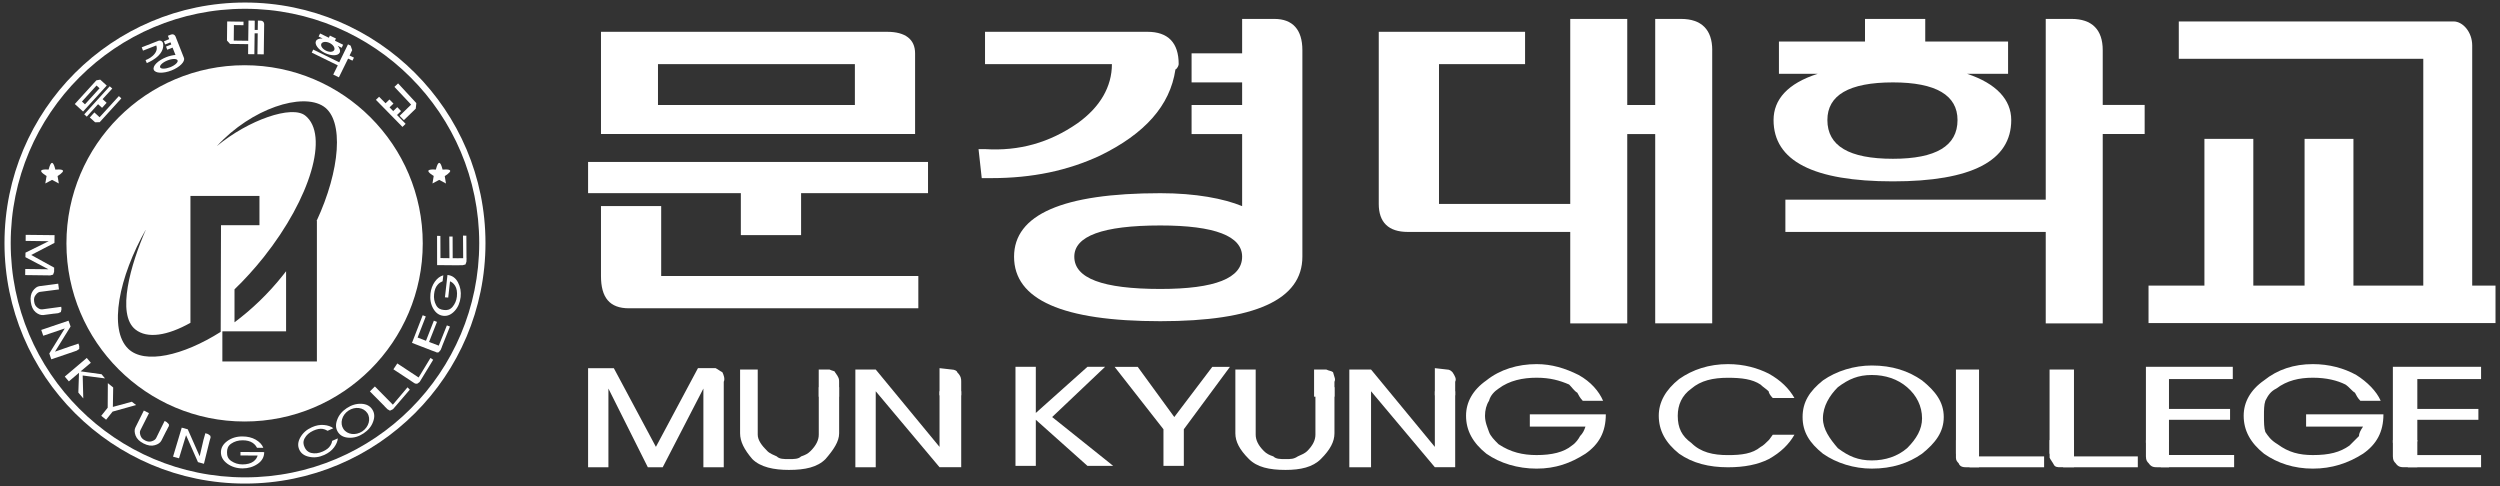 <?xml version="1.0" encoding="utf-8"?>
<!-- Generator: Adobe Illustrator 16.0.0, SVG Export Plug-In . SVG Version: 6.00 Build 0)  -->
<!DOCTYPE svg PUBLIC "-//W3C//DTD SVG 1.1//EN" "http://www.w3.org/Graphics/SVG/1.1/DTD/svg11.dtd">
<svg version="1.1" id="레이어_1" xmlns="http://www.w3.org/2000/svg" xmlns:xlink="http://www.w3.org/1999/xlink" x="0px"
	 y="0px" width="540.001px" height="105px" viewBox="14.679 101.006 540.001 105"
	 enable-background="new 14.679 101.006 540.001 105" xml:space="preserve">
<rect x="14.679" y="101.006" width="540.001" height="105" fill="#333333" stroke="none"/>
<g>
	<path fill="#FFFFFF" d="M67.596,101.554c-28.682,0-51.947,23.266-51.947,51.956c0,28.682,23.266,51.947,51.947,51.947
		s51.947-23.266,51.947-51.947C119.543,124.811,96.278,101.554,67.596,101.554z M67.596,204.116
		c-27.956,0-50.605-22.658-50.605-50.605s22.658-50.606,50.605-50.606s50.597,22.659,50.597,50.606S95.543,204.116,67.596,204.116z"
		/>
	<path fill="#FFFFFF" d="M67.511,115.096c-21.24,0-38.482,17.242-38.482,38.482s17.242,38.473,38.482,38.473
		c21.239,0,38.481-17.225,38.481-38.473C105.992,132.33,88.759,115.096,67.511,115.096z M62.35,172.69
		c-8.159,5.162-16.464,7.041-19.967,3.658c-4.307-4.162-2.06-15.482,3.861-25.871c-3.366,7.664-6.45,18.43-2.315,21.701
		c2.572,2.041,6.912,1.342,11.885-1.443v-21.087v-6.322h6.596h8.313v6.322h-8.305L62.35,172.69z M83.129,148.716v23.864v6.424v0.078
		h-20.42v-0.035v-6.477h0.23h13.533v-12.979l-0.649,0.83c-3.212,4.059-6.835,7.475-10.491,10.201v-7.117
		c2.152-2.076,4.28-4.408,6.331-6.98c10.124-12.765,14.14-26.427,8.953-30.553c-2.888-2.308-12.226,0.914-19.078,6.578
		c7.51-8.168,18.446-11.594,23.018-8.569c4.502,2.974,3.597,13.824-1.504,24.777L83.129,148.716z"/>
	<path fill="#FFFFFF" d="M80.472,195.7c0.376-0.727,1.017-1.273,1.896-1.676c0.786-0.35,1.452-0.469,2.008-0.375
		c0.547,0.104,0.812,0.281,1.068,0.41l1.229-0.555c-0.495-0.385-1.17-0.625-2.016-0.701c-0.829-0.076-1.709,0.076-2.614,0.486
		c-1.128,0.504-1.939,1.223-2.486,2.18c-0.53,0.939-0.615,1.811-0.239,2.641c0.358,0.818,1.085,1.35,2.136,1.563
		c1.06,0.24,2.153,0.104,3.272-0.402c0.914-0.418,1.614-0.957,2.11-1.631c0.504-0.684,0.769-1.342,0.812-1.947l-1.222,0.537
		c-0.052,0.248-0.086,0.555-0.41,1.043c-0.299,0.496-0.846,0.914-1.615,1.256c-0.889,0.4-1.734,0.504-2.521,0.307
		c-0.777-0.205-1.153-0.666-1.418-1.246C80.198,197.006,80.096,196.417,80.472,195.7L80.472,195.7z"/>
	<path fill="#FFFFFF" d="M66.63,199.391l3.7,0.008c-0.129,0.402-0.308,0.828-0.889,1.273c-0.572,0.428-1.367,0.648-2.375,0.648
		c-0.915,0-1.727-0.248-2.444-0.742c-0.726-0.496-0.914-1.119-0.905-1.881c0-0.734,0.18-1.357,0.889-1.854
		c0.718-0.496,1.538-0.734,2.486-0.734c0.889,0,1.589,0.18,2.136,0.537c0.538,0.352,0.752,0.719,0.966,1.078l1.367,0.008
		c-0.282-0.717-0.847-1.291-1.658-1.768c-0.812-0.453-1.76-0.684-2.811-0.684c-1.29-0.018-2.393,0.324-3.315,0.99
		c-0.923,0.676-1.375,1.486-1.375,2.426c-0.009,0.957,0.452,1.77,1.358,2.453c0.923,0.674,2.017,1.025,3.307,1.033
		c1.222,0,2.315-0.324,3.255-0.965c0.948-0.641,1.427-1.496,1.427-2.555l-5.126-0.025v0.752H66.63z"/>
	<path fill="#FFFFFF" d="M111.494,165.284l0.394-3.512c0.376,0.17,0.743,0.393,1.102,0.975c0.351,0.58,0.479,1.35,0.376,2.314
		c-0.094,0.871-0.418,1.605-0.957,2.246c-0.555,0.625-1.161,0.744-1.871,0.65c-0.691-0.076-1.264-0.299-1.657-1.033
		c-0.393-0.719-0.538-1.521-0.436-2.41c0.085-0.838,0.324-1.479,0.727-1.957c0.384-0.479,0.751-0.631,1.11-0.803l0.153-1.289
		c-0.7,0.195-1.315,0.666-1.837,1.393c-0.513,0.734-0.837,1.588-0.939,2.57c-0.128,1.223,0.06,2.307,0.606,3.248
		c0.538,0.93,1.265,1.443,2.162,1.545c0.896,0.104,1.708-0.246,2.443-1.033c0.734-0.785,1.162-1.795,1.307-3.016
		c0.129-1.154-0.06-2.205-0.572-3.17c-0.504-0.965-1.272-1.504-2.272-1.605l-0.547,4.826L111.494,165.284L111.494,165.284z"/>
	<polygon fill="#FFFFFF" points="37.359,182.739 36.615,181.84 32.096,181.217 34.3,179.364 33.42,178.321 28.67,182.346 
		29.55,183.387 31.745,181.534 31.601,185.805 32.668,187.061 32.54,182.114 	"/>
	<polygon fill="#FFFFFF" points="26.363,159.729 26.38,158.815 21.416,156.081 26.44,153.475 26.465,151.801 20.229,151.733 
		20.22,153.04 25.201,153.108 20.186,155.577 20.168,156.559 25.133,159.167 20.135,159.106 20.117,160.422 25.534,160.491 
		26.141,160.329 	"/>
	<polygon fill="#FFFFFF" points="39.059,188.899 39.127,184.696 37.974,183.764 37.94,189.069 36.547,190.821 37.598,191.667 
		38.999,189.915 44.074,188.497 43.16,187.78 	"/>
	<path fill="#FFFFFF" d="M92.937,194.178c-1.435,0.949-3.255,0.719-4.075-0.512c-0.82-1.24-0.333-3.016,1.085-3.965
		c1.427-0.949,3.238-0.717,4.076,0.529C94.842,191.461,94.347,193.231,92.937,194.178L92.937,194.178z M92.732,188.223
		c-1.085-0.043-2.136,0.266-3.152,0.939c-1.025,0.676-1.726,1.529-2.085,2.555c-0.376,1.01-0.299,1.881,0.197,2.641
		c0.495,0.744,1.281,1.154,2.366,1.197c1.085,0.059,2.128-0.258,3.152-0.941c1.018-0.674,1.709-1.512,2.068-2.537
		c0.376-1.016,0.308-1.889-0.197-2.641C94.595,188.676,93.809,188.274,92.732,188.223L92.732,188.223z"/>
	<path fill="#FFFFFF" d="M27.961,167.786l-0.052-0.512l-1.709,0.23l-2.392,0.324c-0.342,0.043-0.692-0.084-1.068-0.393
		c-0.385-0.316-0.598-0.633-0.684-1.299c-0.094-0.666,0.034-1.025,0.324-1.41c0.291-0.4,0.607-0.623,0.932-0.674l4.102-0.529
		l-0.163-1.24l-4.041,0.531c-0.521,0.066-0.999,0.418-1.436,1.023c-0.418,0.607-0.581,1.41-0.444,2.385
		c0.129,0.99,0.479,1.742,1.043,2.221c0.581,0.471,1.128,0.666,1.657,0.615l2.324-0.307v0.008l0.889-0.102l0.581-0.248
		L27.961,167.786L27.961,167.786z"/>
	<path fill="#FFFFFF" d="M50.679,192.17l-0.444-0.23l-0.769,1.529l-1.068,2.18c-0.153,0.289-0.461,0.512-0.923,0.666
		c-0.47,0.137-0.862,0.127-1.452-0.162c-0.606-0.309-0.838-0.615-1-1.068c-0.162-0.471-0.171-0.855-0.017-1.154l1.854-3.682
		l-1.11-0.564l-1.82,3.648c-0.239,0.471-0.222,1.051,0.034,1.76c0.266,0.693,0.847,1.266,1.727,1.709
		c0.905,0.453,1.7,0.582,2.426,0.367c0.718-0.195,1.188-0.537,1.436-1.016l1.06-2.102h0.018l0.393-0.787c0,0,0.23-0.195,0.128-0.623
		L50.679,192.17L50.679,192.17z"/>
	<polygon fill="#FFFFFF" points="31.788,176.381 31.797,175.758 31.626,175.219 29.874,175.809 26.56,176.963 29.926,171.528 
		29.482,170.272 23.586,172.272 24.022,173.528 28.67,171.948 25.329,177.356 25.756,178.62 30.678,176.946 31.259,176.741 	"/>
	<path fill="#FFFFFF" d="M60.094,195.11l-0.529-0.367l-0.529-0.162l-0.402,1.426l-0.828,3.555l-2.572-5.826l-1.299-0.359
		l-1.879,6.271l1.29,0.35l1.521-4.988l2.572,5.818l1.29,0.357l1.188-4.811l0.171-0.605C60.094,195.75,60.257,195.502,60.094,195.11
		L60.094,195.11z"/>
	<polygon fill="#FFFFFF" points="99.507,188.403 99.516,188.395 95.655,184.481 94.577,185.549 97.747,188.752 97.739,188.77 
		98.363,189.395 98.909,189.709 99.482,189.436 99.559,189.385 99.575,189.385 103.198,185.174 102.703,184.668 99.533,188.42 	"/>
	<path fill="#FFFFFF" d="M105.095,182.542L105.095,182.542l-4.597-3.033l-0.846,1.266l3.776,2.486h-0.009l0.744,0.494
		c0,0,0.222,0.189,0.649,0.129l0.47-0.334l0.042-0.076l0.009,0.025l2.914-4.785l-0.59-0.383l-2.563,4.221V182.542L105.095,182.542z"
		/>
	<path fill="#FFFFFF" d="M108.547,175.305l-0.009,0.018l-1.179-0.461l1.709-4.332l-0.676-0.258l-1.7,4.342l-1.811-0.701l1.769-4.555
		l-0.667-0.264l-2.315,5.973l4.46,1.725v-0.008l0.675,0.256c0,0,0.223,0.197,0.633,0.061l0.418-0.488l0.291-0.699h-0.018
		l1.743-4.375l-0.666-0.248l-1.752,4.375L108.547,175.305L108.547,175.305z"/>
	<polygon fill="#FFFFFF" points="114.69,151.895 114.724,156.774 113.733,156.774 113.733,156.79 112.46,156.774 112.443,152.1 
		111.725,152.092 111.759,156.774 109.82,156.749 109.803,151.963 109.085,151.956 109.094,158.268 113.887,158.311 
		113.887,158.286 114.596,158.293 115.22,158.131 115.434,157.526 115.459,156.774 115.442,156.774 115.416,151.913 	"/>
	<g>
		<polygon fill="#FFFFFF" points="35.061,125.29 34.078,126.383 35.223,127.417 36.205,127.4 36.214,127.4 36.232,127.391 
			36.24,127.366 40.888,122.256 40.358,121.76 36.189,126.332 		"/>
		<polygon fill="#FFFFFF" points="32.873,125.708 33.42,126.204 35.864,123.512 36.727,124.298 37.709,123.213 36.838,122.418 
			38.931,120.128 38.376,119.642 		"/>
		<path fill="#FFFFFF" d="M32.378,122.94l3.144-3.461l0.667,0.59l-3.153,3.469L32.378,122.94L32.378,122.94z M37.735,119.488
			l-1.358-1.238l-0.06-0.043l-0.82,0.153l-0.06,0.061l-3.665,4.023l-0.94,1.034l0.018,0.009l1.776,1.614v-0.008L37.735,119.488
			L37.735,119.488z"/>
	</g>
	<path fill="#FFFFFF" d="M71.022,105.467l-0.641-0.009l-0.034,2.017l-0.657-0.009l0.017-1.999l-1.35-0.025l-0.061,4.374
		l-3.127-0.042l0.034-3.35l2.068,0.025l0.008-0.76l-2.059-0.026l0,0l-1.47-0.025l-0.043,4.127l0.649,0.718v0.009l3.931,0.051
		l-0.018,2.162l1.351,0.017l0.06-4.52l0.666,0.009l-0.06,4.52l1.367,0.009l0.085-6.536C71.74,105.792,71.415,105.467,71.022,105.467
		L71.022,105.467z"/>
	<g>
		<path fill="#FFFFFF" d="M46.647,114.515c0.247-0.103,1.443-0.649,2.281-1.512c1.127-1.146,1.051-2.238,0.974-2.589l-0.009-0.068
			l-0.017-0.06l-0.009-0.034c-0.146-0.394-0.572-0.573-0.957-0.444l-0.009,0.008l-0.008,0.009h-0.009l-3.589,1.401l0.273,0.718
			l2.862-1.119c0.146,0.35,0.239,0.948-0.256,1.675c-0.607,0.862-1.563,1.29-1.786,1.375l-0.009-0.009l-0.025,0.009l-0.009,0.018
			l-0.222,0.103l0.265,0.632l0.223-0.085l0.042-0.009v-0.018H46.647z"/>
		<path fill="#FFFFFF" d="M51.44,115.524c-1.034,0.401-2.025,0.418-2.179,0.017c-0.154-0.401,0.555-1.067,1.589-1.478
			c1.051-0.419,2.017-0.419,2.188-0.018C53.199,114.447,52.49,115.114,51.44,115.524L51.44,115.524z M54.396,113.473l-1.812-4.605
			c-0.162-0.376-0.572-0.555-0.948-0.401l-0.692,0.265l0.282,0.727l-1.137,0.47l0.266,0.675l1.153-0.452l0.171,0.461l-1.137,0.453
			l0.265,0.684l1.146-0.462l0.632,1.59c-0.59,0.042-1.29,0.196-1.999,0.478c-1.794,0.71-3.008,1.923-2.691,2.718
			c0.316,0.786,2.024,0.854,3.827,0.153c1.795-0.709,2.999-1.931,2.684-2.717L54.396,113.473L54.396,113.473z"/>
	</g>
	<g>
		<polygon fill="#FFFFFF" points="91.134,113.456 90.186,113.003 90.75,111.841 90.417,110.868 89.844,110.585 87.956,114.464 
			82.334,111.713 82.018,112.371 87.64,115.123 86.657,117.113 87.879,117.71 89.87,113.661 90.81,114.105 		"/>
		<path fill="#FFFFFF" d="M85.085,111.944c-0.76-0.367-1.213-1.034-0.991-1.495c0.239-0.453,1.034-0.521,1.795-0.154
			c0.769,0.376,1.204,1.051,0.99,1.504C86.649,112.26,85.855,112.329,85.085,111.944L85.085,111.944z M82.932,109.868
			c-0.358,0.727,0.513,1.88,1.905,2.58c1.428,0.684,2.862,0.649,3.213-0.068c0.196-0.419,0.009-0.957-0.444-1.486l0.88,0.436
			l0.308-0.658l-1.769-0.871l0.223-0.479l-1.316-0.632l-0.213,0.47l-1.897-0.923l-0.324,0.657l0.863,0.428
			C83.676,109.278,83.137,109.458,82.932,109.868L82.932,109.868z"/>
	</g>
	<path fill="#FFFFFF" d="M25.919,139.857l-1.453,0.777l0.273-1.615h0.009c0,0-1.308-0.752-1.179-1.136
		c0.119-0.385,1.614-0.248,1.614-0.248v0.009c0,0,0.325-1.461,0.735-1.461c0.401,0,0.717,1.461,0.717,1.461h0.026
		c0,0,1.495-0.162,1.623,0.23c0.137,0.358-1.153,1.145-1.153,1.145h-0.018l0.266,1.615L25.919,139.857L25.919,139.857
		L25.919,139.857z"/>
	<path fill="#FFFFFF" d="M109.538,139.857l-1.444,0.777l0.265-1.615h0.026c0,0-1.308-0.752-1.18-1.136
		c0.128-0.385,1.624-0.248,1.624-0.248v0.009c0,0,0.324-1.461,0.726-1.461s0.718,1.461,0.718,1.461h0.018
		c0,0,1.503-0.162,1.632,0.23c0.128,0.376-1.162,1.153-1.162,1.153h-0.018l0.266,1.615l-1.444-0.777h-0.025V139.857z"/>
	<g>
		<polygon fill="#FFFFFF" points="100.994,126.024 101.917,126.956 104.48,124.478 104.6,123.367 104.6,123.359 104.582,123.333 
			104.609,123.282 100.669,119.018 99.875,119.77 103.481,123.606 		"/>
		<polygon fill="#FFFFFF" points="101.61,128.417 102.293,127.758 98.824,124.196 99.67,123.375 98.798,122.496 97.961,123.316 
			96.56,121.906 95.876,122.573 		"/>
		
			<rect x="99.751" y="124.545" transform="matrix(-0.721 0.693 -0.693 -0.721 259.542 145.669)" fill="#FFFFFF" width="1.332" height="1.18"/>
	</g>
	<g>
		<g>
			<path fill="#FFFFFF" d="M468.869,129.955h9.057v-6.28h-9.057v-11.842c0-4.417-2.324-6.741-6.732-6.741h-5.578v39.037h-56.236
				v6.972h56.236v19.754h12.311V129.955L468.869,129.955z"/>
			<path fill="#FFFFFF" d="M448.424,116.951v-6.98h-17.891v-4.879h-13.012v4.879H398.93v6.98h8.363
				c-6.51,2.085-9.525,5.57-9.525,9.987c0,8.826,8.594,13.243,25.785,13.243c16.969,0,25.555-4.417,25.555-13.243
				c0-4.417-3.246-7.902-9.527-9.987H448.424z M423.561,118.804c9.305,0,13.943,2.785,13.943,8.134
				c0,5.579-4.639,8.365-13.943,8.365c-9.525,0-14.166-2.794-14.166-8.365C409.387,121.589,414.035,118.804,423.561,118.804z"/>
			<path fill="#FFFFFF" d="M384.524,111.833c0-4.417-2.324-6.741-6.74-6.741h-5.58v18.592h-6.039v-18.592h-12.313v39.969h-28.35
				v-30.203h18.592v-6.98H312.49v37.184c0,3.956,2.094,6.04,6.279,6.04h35.082v19.754h12.313v-40.899h6.039v40.892h12.313v-59.014
				H384.524z"/>
			<path fill="#FFFFFF" d="M282.98,105.091v7.434h-10.919v6.279h10.919v4.879h-10.919v6.279h10.919v15.567
				c-3.956-1.623-9.988-2.794-17.66-2.794c-21.146,0-31.604,4.648-31.604,13.714c0,9.295,10.458,13.934,31.604,13.934
				c20.453,0,30.673-4.646,30.673-13.934v-44.617c0-4.417-2.094-6.741-6.042-6.741H282.98z M265.32,163.42
				c-12.543,0-18.592-2.324-18.592-6.971c0-4.418,6.04-6.742,18.592-6.742c11.851,0,17.66,2.324,17.66,6.742
				C282.98,161.088,277.17,163.42,265.32,163.42z"/>
			<path fill="#FFFFFF" d="M252.316,134.602c9.526-4.647,15.097-10.697,16.259-18.592c0.47-0.23,0.7-0.931,0.7-1.153
				c0-4.647-2.314-6.98-6.74-6.98h-35.091v6.98h27.409c0,4.87-2.546,9.296-7.433,12.773c-6.041,4.187-12.552,6.049-19.984,5.588
				h-1.393l0.691,6.263h2.094C237.671,139.481,245.344,137.858,252.316,134.602z"/>
			<path fill="#FFFFFF" d="M215.132,142.727v-6.741h-73.426v6.741h32.996v9.064h13.013v-9.064H215.132z"/>
			<path fill="#FFFFFF" d="M212.338,129.955v-17.43c0-3.017-2.093-4.648-6.031-4.648h-61.815v22.078H212.338z M199.334,114.857
				v8.826h-42.531v-8.826H199.334z"/>
			<path fill="#FFFFFF" d="M157.503,145.521h-13.012v15.106c0,4.656,1.862,6.971,6.04,6.971h62.508v-6.971h-55.544v-15.106H157.503z
				"/>
		</g>
		<path fill="#FFFFFF" d="M523.022,131.005c0,10.372,0,21.325,0,31.698c4.537,0,9.057,0,15.088,0l0,0v-49h-52.811v-8.065h48.291l0,0
			l0,0l0,0h10.057l0,0c0,0,0,0,0.504,0l0,0h0.504l0,0l0,0c2.008,0,4.023,2.299,4.023,5.195c0,7.484,0,38.609,0,51.87
			c1.514,0,3.018,0,5.033,0l0,0v8.082h-74.947v-8.082l0,0c4.537,0,8.543,0,12.072,0l0,0v-31.698h10.561l0,0
			c0,10.372,0,21.325,0,31.698c3.52,0,7.039,0,11.072,0l0,0v-31.698H523.022z"/>
	</g>
	<g>
		<g>
			<path fill="#FFFFFF" d="M397.596,186.977h4.682c-1.17-2.043-2.93-3.811-5.561-5.273c-2.35-1.178-5.281-2.049-8.793-2.049
				c-4.1,0-7.621,1.17-10.551,3.221c-2.932,2.34-4.4,4.988-4.4,7.92c0,3.221,1.461,5.861,4.4,8.211
				c2.93,2.051,6.451,2.93,10.551,2.93c3.521,0,6.451-0.58,8.793-1.76c2.631-1.461,4.391-3.221,5.561-5.271h-4.682
				c-0.59,0.881-0.879,1.18-0.879,1.18c-0.59,0.59-1.172,1.17-1.76,1.469c-1.77,1.461-4.111,1.752-7.033,1.752
				c-3.221,0-5.869-0.59-7.92-2.631c-2.051-1.471-2.93-3.23-2.93-5.861c0-2.35,0.889-4.4,2.93-5.861
				c2.051-1.76,4.699-2.35,7.92-2.35c2.922,0,5.271,0.291,7.033,1.469c0.588,0.582,1.17,0.881,1.76,1.471
				C396.717,185.815,397.006,186.395,397.596,186.977z"/>
		</g>
		<g>
			<path fill="#FFFFFF" d="M496.373,191.676v-2.342H483.18v-6.451h13.783v-2.641h-18.764v16.422l4.98-0.299v-4.689H496.373z"/>
			<path fill="#FFFFFF" d="M497.252,201.928v-2.641h-16.131l0.299,2.641H497.252z"/>
		</g>
		<g>
			<path fill="#FFFFFF" d="M356.551,187.575h4.393c-0.881-2.051-2.633-4.102-5.271-5.57c-2.932-1.471-5.854-2.35-9.082-2.35
				c-4.102,0-7.922,1.17-10.852,3.52c-2.93,2.051-4.393,4.689-4.393,7.621c0,3.221,1.463,5.861,4.393,8.211
				c2.93,2.051,6.74,3.221,10.852,3.221c4.1,0,7.338-1.17,10.551-3.221c2.932-2.051,4.393-4.699,4.393-8.502h-16.414v2.641h12.021
				c-0.291,0.879-0.59,1.461-1.17,2.051c-0.299,0.58-0.889,1.469-1.77,2.051c-1.75,1.461-4.391,2.051-7.621,2.051
				c-2.939,0-5.578-0.59-8.211-2.342c-0.889-0.881-1.76-1.76-2.059-2.641c-0.291-0.879-0.871-2.051-0.871-3.512
				c0-1.178,0.291-2.35,0.871-3.229c0.299-1.172,1.18-2.051,2.059-2.633c2.342-1.76,5.271-2.35,8.211-2.35
				c2.932,0,4.982,0.59,7.031,1.471c0.582,0.58,1.18,1.469,1.762,1.76C355.672,186.395,355.979,186.977,356.551,187.575z"/>
		</g>
		<g>
			<path fill="#FFFFFF" d="M524.516,187.575h4.393c-0.881-2.051-2.932-4.102-5.271-5.57c-2.641-1.471-5.861-2.35-9.381-2.35
				c-4.102,0-7.623,1.17-10.553,3.52c-2.93,2.051-4.391,4.689-4.391,7.621c0,3.221,1.461,5.861,4.391,8.211
				c2.93,2.051,6.451,3.221,10.553,3.221c4.109,0,7.621-1.17,10.842-3.221c2.93-2.051,4.4-4.699,4.4-8.502h-16.703v2.641h12.303
				c-0.582,0.879-0.881,1.461-0.881,2.051c-0.58,0.58-1.461,1.469-2.051,2.051c-2.051,1.461-4.391,2.051-7.91,2.051
				c-2.924,0-5.273-0.59-7.623-2.342c-1.477-0.881-2.049-1.76-2.639-2.641c-0.299-0.879-0.299-2.051-0.299-3.512
				c0-1.178,0-2.35,0.299-3.229c0.58-1.172,1.162-2.051,2.357-2.633c2.332-1.76,4.973-2.35,7.904-2.35
				c2.938,0,5.279,0.59,7.039,1.471c0.871,0.58,1.469,1.469,2.051,1.76C523.637,186.395,523.926,186.977,524.516,187.575z"/>
		</g>
		<g>
			<path fill="#FFFFFF" d="M249.573,201.637h5.554l-13.183-10.551l11.432-10.844h-3.811l-11.15,9.963v-9.963h-4.392v21.395h4.392
				v-9.961L249.573,201.637z"/>
		</g>
		<g>
			<path fill="#FFFFFF" d="M437.162,199.006l4.99,0.291v-18.465h-4.99V199.006z"/>
		</g>
		<g>
			<path fill="#FFFFFF" d="M147.268,180.534h-5.562v21.395h4.392v-16.994l8.51,16.994h3.221l8.783-16.994v16.994h4.4v-18.463
				c0.299-0.59,0-1.461-0.3-2.061c-0.581-0.289-0.871-0.58-1.461-0.879h-3.811l-9.082,17.002L147.268,180.534z"/>
		</g>
		<g>
			<path fill="#FFFFFF" d="M217.618,201.928h4.683v-16.412h-4.683v12.02l-13.781-16.711h-4.4v21.104h4.4v-16.412L217.618,201.928z"
				/>
		</g>
		<g>
			<path fill="#FFFFFF" d="M195.934,194.606v-9.971h-4.399v10.262c0,1.178-0.59,2.35-1.761,3.52c-0.581,0.59-1.17,0.881-2.05,1.17
				c-0.59,0.582-1.47,0.582-2.641,0.582c-1.17,0-2.051,0-2.623-0.582c-0.598-0.289-1.478-0.58-2.059-1.17
				c-1.18-1.17-2.051-2.342-2.051-3.52v-14.072h-3.811v13.773c0,1.76,0.88,3.51,2.64,5.561c1.752,1.762,4.683,2.35,7.903,2.35
				c3.521,0,6.16-0.588,7.912-2.35C194.755,198.118,195.934,196.366,195.934,194.606z"/>
		</g>
		<g>
			<path fill="#FFFFFF" d="M270.386,193.725l9.962-13.482h-3.811l-8.211,10.844l-7.902-10.844h-4.99l10.552,13.482v7.912h4.4
				V193.725L270.386,193.725z"/>
		</g>
		<g>
			<path fill="#FFFFFF" d="M429.842,199.006c2.922-2.342,4.689-4.699,4.689-7.92c0-3.223-1.768-5.57-4.689-7.912
				c-2.932-2.051-6.451-3.221-10.852-3.221c-3.803,0-7.613,1.17-10.553,3.221c-2.93,2.35-4.398,4.689-4.398,7.912
				c0,3.221,1.469,5.57,4.398,7.92c2.932,2.051,6.742,3.221,10.553,3.221C423.391,202.227,426.903,201.057,429.842,199.006z
				 M426.604,184.635c2.059,1.76,3.238,4.102,3.238,6.74c0,2.342-1.18,4.393-3.238,6.443c-2.051,1.76-4.684,2.639-7.621,2.639
				c-2.922,0-4.982-0.879-7.322-2.639c-1.77-2.051-3.23-4.102-3.23-6.443c0-2.639,1.461-4.98,3.23-6.74
				c2.34-1.76,4.391-2.631,7.322-2.631C421.92,182.004,424.561,182.875,426.604,184.635z"/>
		</g>
		<g>
			<path fill="#FFFFFF" d="M191.526,186.694h4.4v-3.221c0-0.59,0-0.881-0.881-2.059c0-0.291-0.598-0.291-1.17-0.582h-2.35V186.694z"
				/>
		</g>
		<g>
			<path fill="#FFFFFF" d="M302.922,194.606v-9.971h-4.111v10.262c0,1.178-0.58,2.35-1.76,3.52c-0.58,0.59-1.469,0.881-2.051,1.17
				c-0.871,0.582-1.461,0.582-2.639,0.582c-1.172,0-2.052,0-2.642-0.582c-0.871-0.289-1.469-0.58-2.05-1.17
				c-1.18-1.17-1.761-2.342-1.761-3.52v-14.072h-4.391v13.773c0,1.76,0.871,3.51,2.931,5.561c1.76,1.762,4.399,2.35,7.912,2.35
				c3.221,0,5.869-0.588,7.621-2.35C302.033,198.118,302.922,196.366,302.922,194.606z"/>
		</g>
		<g>
			<path fill="#FFFFFF" d="M301.16,180.825h-2.639v5.861h4.4v-3.221c0.289-0.59,0-0.881-0.301-2.061
				C302.332,181.124,301.75,181.124,301.16,180.825z"/>
		</g>
		<g>
			<path fill="#FFFFFF" d="M220.25,180.825l-2.632-0.299v5.869h4.683v-2.93c0-0.59,0-1.172-0.872-2.061
				C221.429,181.124,220.84,180.825,220.25,180.825z"/>
		</g>
		<g>
			<path fill="#FFFFFF" d="M324.606,201.928h4.393v-16.412h-4.393v12.02l-13.781-16.711h-4.691v21.104h4.691v-16.412
				L324.606,201.928z"/>
		</g>
		<g>
			<path fill="#FFFFFF" d="M327.237,180.825l-2.631-0.299v5.869h4.393v-2.93c0.299-0.59,0-1.172-0.582-2.061
				C328.125,181.124,327.826,180.825,327.237,180.825z"/>
		</g>
		<g>
			<path fill="#FFFFFF" d="M437.162,196.075v3.811c0,0.582,0.301,0.881,0.582,1.172c0.291,0.879,1.18,0.879,1.768,0.879h2.633
				v-5.861H437.162z"/>
		</g>
		<g>
			<path fill="#FFFFFF" d="M440.385,199.586l-0.291,2.35h16.113v-2.35H440.385z"/>
		</g>
		<g>
			<path fill="#FFFFFF" d="M462.658,199.297v-18.465h-5.271v18.174L462.658,199.297z"/>
		</g>
		<g>
			<path fill="#FFFFFF" d="M459.737,201.928h2.93v-5.861h-5.271v3.811c0.291,0.58,0.582,0.881,0.889,1.461
				C458.567,201.928,459.147,201.928,459.737,201.928z"/>
		</g>
		<g>
			<path fill="#FFFFFF" d="M478.199,196.075v3.512c0,0.881,0.299,1.18,0.59,1.471c0.59,0.879,1.18,0.879,2.051,0.879h2.34v-5.861
				H478.199z"/>
		</g>
		<g>
			<path fill="#FFFFFF" d="M550.012,191.676v-2.342h-13.191v-6.451h13.771v-2.641h-19.053v16.422
				c1.469-0.299,3.23-0.299,5.281-0.299v-4.689H550.012z"/>
			<path fill="#FFFFFF" d="M550.592,199.297h-16.121l0.299,2.639h15.822V199.297z"/>
		</g>
		<g>
			<path fill="#FFFFFF" d="M534.18,201.928h2.641v-5.861h-5.281v2.93v0.582c0,0.879,0.299,1.18,0.582,1.469
				C532.727,201.928,533.309,201.928,534.18,201.928z"/>
		</g>
		<g>
			<path fill="#FFFFFF" d="M460.615,199.586l-0.299,2.35h16.131v-2.35H460.615z"/>
		</g>
	</g>
</g>
</svg>
